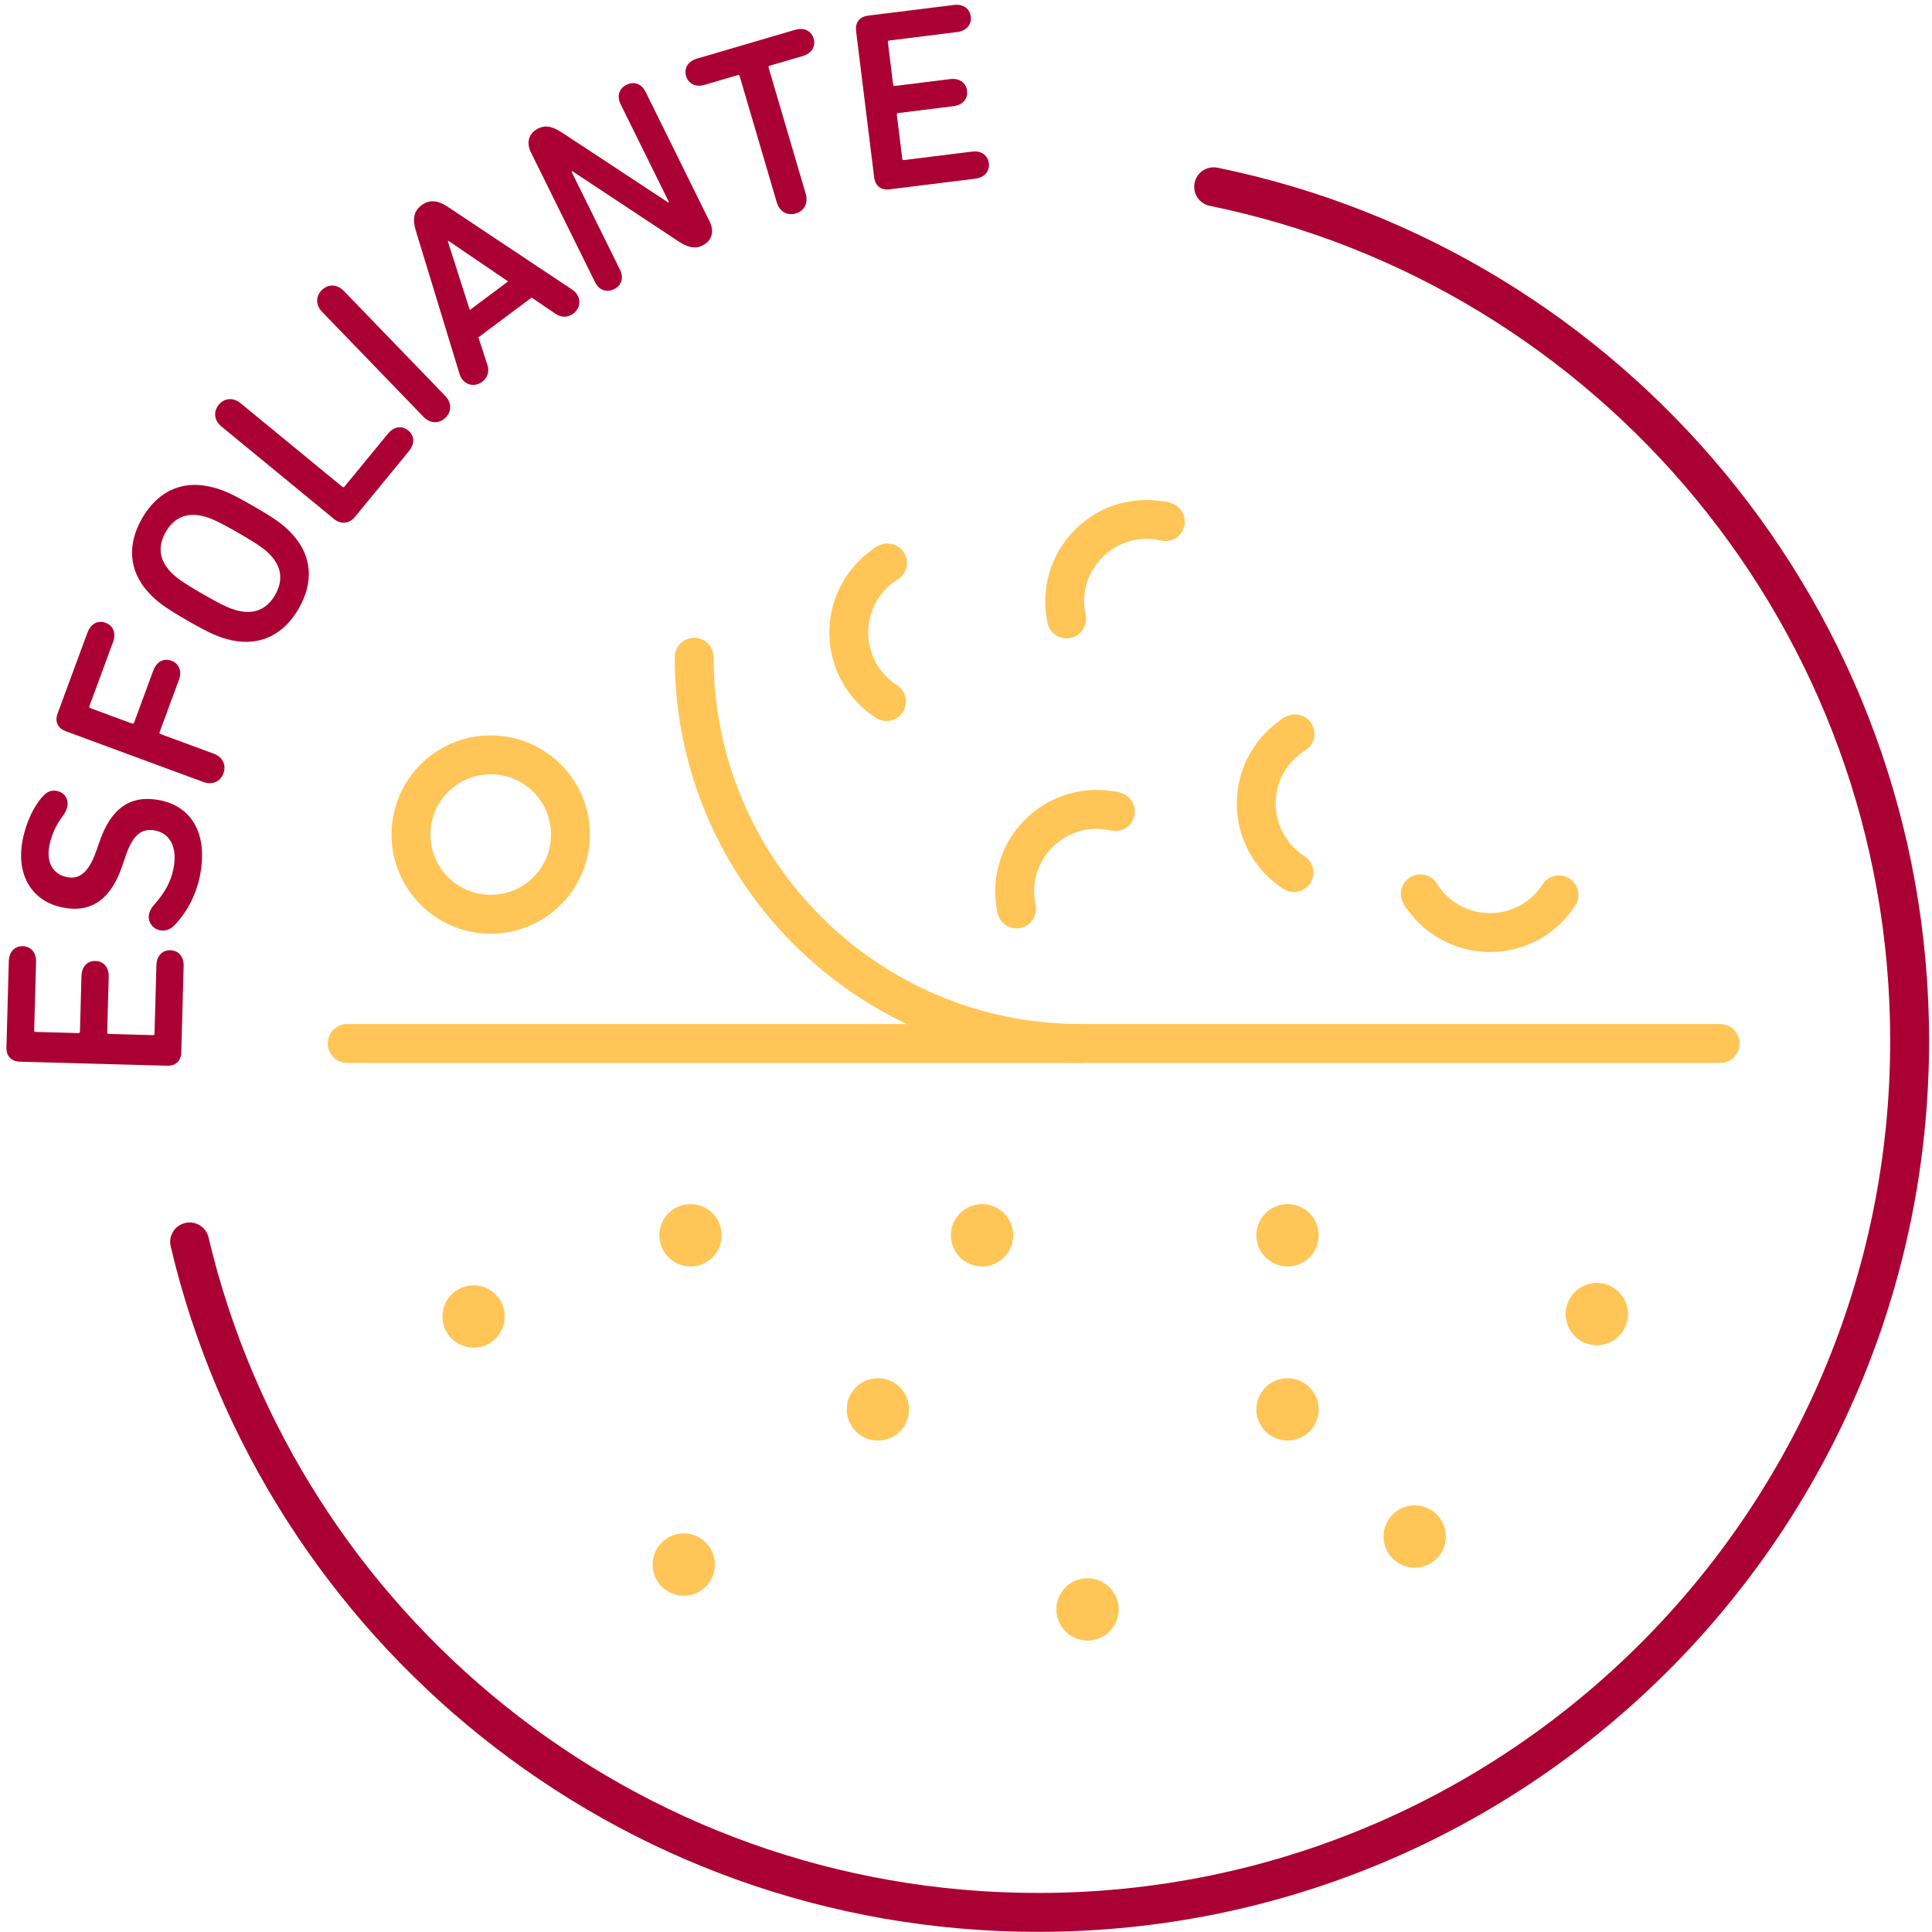 <svg xmlns="http://www.w3.org/2000/svg" id="Capa_1" width="29.633mm" height="29.633mm" viewBox="0 0 84 84"><g><path d="M.856,46.159c-.357-.01-.586-.238-.576-.605l.103-3.766c.011-.411.265-.66.611-.65s.585.272.574.683l-.082,2.977c-.001.044.021.067.065.068l1.856.051c.045.001.067-.021.069-.065l.066-2.421c.011-.411.265-.66.611-.65.347.009.585.272.574.683l-.066,2.421c-.001.044.021.067.065.068l1.924.053c.044.001.067-.021.068-.065l.082-2.976c.011-.411.265-.66.611-.65.347.009.585.272.574.683l-.103,3.765c-.01.366-.251.582-.609.572l-6.42-.175Z" fill="#ab0033"></path><path d="M7.584,40.228c-.172.182-.393.264-.624.22-.308-.059-.548-.353-.482-.692.026-.142.098-.275.2-.392.449-.502.748-.988.867-1.609.176-.916-.153-1.522-.802-1.647-.54-.103-.961.133-1.292,1.144l-.128.372c-.484,1.456-1.333,2.075-2.576,1.837-1.353-.259-2.056-1.412-1.766-2.928.155-.807.523-1.54.893-1.921.177-.204.382-.266.591-.226.33.063.526.35.464.677-.025.131-.099.275-.177.385-.29.385-.508.808-.606,1.32-.15.786.203,1.26.775,1.37.539.103.94-.205,1.272-1.159l.126-.361c.5-1.476,1.344-2.072,2.62-1.828,1.331.255,2.117,1.389,1.76,3.255-.192,1.003-.688,1.746-1.114,2.185Z" fill="#ab0033"></path><path d="M2.853,31.788c-.336-.124-.479-.414-.352-.757l1.304-3.533c.142-.386.462-.54.787-.42s.468.445.325.831l-1.03,2.793c-.016.042-.002.07.04.086l1.816.67c.042.016.07.002.086-.039l.838-2.272c.143-.386.462-.54.787-.42s.468.445.326.831l-.839,2.272c-.015.042-.002.07.04.086l2.31.853c.399.147.555.501.424.856-.13.354-.478.521-.877.374l-5.984-2.209Z" fill="#ab0033"></path><path d="M6.439,25.741c-.844-.935-.911-2.075-.264-3.202.654-1.136,1.674-1.651,2.906-1.391.565.12.975.305,1.935.857.96.553,1.326.815,1.713,1.243.845.935.912,2.075.259,3.211-.648,1.127-1.668,1.642-2.9,1.381-.565-.12-.975-.305-1.935-.857-.961-.553-1.326-.815-1.714-1.243ZM8.76,22.425c-.633-.134-1.185.061-1.556.707-.365.636-.257,1.21.177,1.691.226.258.554.498,1.437,1.006.883.508,1.255.671,1.591.737.634.134,1.185-.061,1.551-.697.371-.645.263-1.22-.171-1.7-.227-.258-.554-.498-1.437-1.006-.883-.508-1.255-.67-1.592-.736Z" fill="#ab0033"></path><path d="M9.631,18.547c-.329-.27-.36-.656-.12-.948.239-.292.623-.336.952-.066l4.421,3.633c.034.029.066.026.094-.009l1.89-2.302c.261-.318.613-.359.882-.139.268.221.296.575.035.893l-2.348,2.86c-.254.31-.614.344-.926.087l-4.88-4.01Z" fill="#ab0033"></path><path d="M14.008,13.562c-.296-.306-.283-.693-.011-.955.272-.263.658-.262.954.044l4.404,4.56c.296.306.282.692.011.955-.272.262-.658.262-.954-.044l-4.404-4.56Z" fill="#ab0033"></path><path d="M19.98,16.259l-1.897-6.216c-.147-.477-.119-.847.245-1.12.365-.273.737-.202,1.151.076l5.401,3.595c.058.041.129.099.183.171.229.305.129.673-.139.873-.231.173-.519.178-.772.005l-1.039-.705-2.313,1.73.391,1.191c.094.293.008.567-.224.74-.268.2-.648.191-.876-.114-.054-.072-.089-.157-.111-.224ZM22.09,12.235l-2.594-1.766-.026.02.956,2.99,1.664-1.244Z" fill="#ab0033"></path><path d="M23.086,6.63c-.218-.442-.093-.841.315-1.044.339-.168.657-.075,1.065.198l4.594,3.025.029-.015-2.103-4.257c-.184-.372-.059-.696.261-.854.309-.153.642-.055.825.316l2.782,5.632c.218.442.093.841-.306,1.038-.349.173-.667.081-1.074-.193l-4.584-3.03-.04.019,2.103,4.257c.184.372.059.696-.25.849-.319.158-.652.06-.836-.311l-2.782-5.632Z" fill="#ab0033"></path><path d="M30.637,3.688c-.396.116-.71-.049-.808-.382s.078-.641.473-.757l4.267-1.252c.395-.116.709.049.807.382.099.333-.078.641-.473.757l-1.44.422c-.043.013-.058.04-.045.083l1.614,5.489c.119.408-.071.744-.434.851-.363.106-.705-.073-.825-.481l-1.614-5.489c-.013-.043-.04-.058-.083-.045l-1.44.422Z" fill="#ab0033"></path><path d="M37.222,1.343c-.044-.355.147-.616.512-.662l3.739-.465c.408-.051.692.162.735.506.042.344-.182.62-.59.671l-2.956.368c-.044.005-.064.03-.058.075l.228,1.844c.006.044.03.064.074.058l2.405-.299c.408-.051.692.162.734.506.043.344-.181.621-.589.671l-2.405.299c-.044.005-.064.03-.058.075l.236,1.911c.005.044.03.064.074.059l2.957-.368c.408-.051.691.162.734.506s-.181.62-.589.671l-3.74.465c-.364.045-.613-.161-.657-.516l-.788-6.376Z" fill="#ab0033"></path></g><path d="M52.767,8.12c17.27,3.534,30.261,18.814,30.261,37.129,0,20.931-16.968,37.899-37.899,37.899-17.921,0-32.936-12.438-36.885-29.152" fill="none" stroke="#ab0033" stroke-linecap="round" stroke-linejoin="round" stroke-width="1.691"></path><circle cx="69.428" cy="57.134" r="1.355" fill="#ffc557"></circle><circle cx="55.98" cy="61.278" r="1.355" fill="#ffc557"></circle><circle cx="55.98" cy="53.708" r="1.355" fill="#ffc557"></circle><circle cx="42.698" cy="53.708" r="1.355" fill="#ffc557"></circle><circle cx="30.022" cy="53.708" r="1.355" fill="#ffc557"></circle><circle cx="61.509" cy="66.806" r="1.355" fill="#ffc557"></circle><circle cx="47.284" cy="69.974" r="1.355" fill="#ffc557"></circle><circle cx="38.17" cy="61.278" r="1.355" fill="#ffc557"></circle><circle cx="29.73" cy="68.025" r="1.355" fill="#ffc557"></circle><circle cx="20.593" cy="57.238" r="1.355" fill="#ffc557"></circle><path d="M67.782,38.911v-.005c-.629.986-1.737,1.64-3,1.64-1.282,0-2.404-.674-3.028-1.684l.041.093" fill="none" stroke="#ffc557" stroke-linecap="round" stroke-linejoin="round" stroke-width="1.691"></path><path d="M56.255,37.936h.005c-.986-.629-1.64-1.737-1.64-3,0-1.282.674-2.404,1.684-3.028l-.093.041" fill="none" stroke="#ffc557" stroke-linecap="round" stroke-linejoin="round" stroke-width="1.691"></path><path d="M38.538,30.502h.005c-.986-.629-1.64-1.737-1.64-3,0-1.282.674-2.404,1.684-3.028l-.093.041" fill="none" stroke="#ffc557" stroke-linecap="round" stroke-linejoin="round" stroke-width="1.691"></path><path d="M46.37,26.907l.003.003c-.252-1.141.069-2.388.962-3.281.906-.906,2.177-1.224,3.332-.95l-.095-.037" fill="none" stroke="#ffc557" stroke-linecap="round" stroke-linejoin="round" stroke-width="1.691"></path><path d="M44.197,39.514l.003.003c-.252-1.141.069-2.388.962-3.281.906-.906,2.177-1.224,3.332-.95l-.095-.037" fill="none" stroke="#ffc557" stroke-linecap="round" stroke-linejoin="round" stroke-width="1.691"></path><line x1="74.79" y1="45.369" x2="15.096" y2="45.369" fill="none" stroke="#ffc557" stroke-linecap="round" stroke-linejoin="round" stroke-width="1.691"></line><path d="M46.975,45.369c-9.275,0-16.794-7.519-16.794-16.794" fill="none" stroke="#ffc557" stroke-linecap="round" stroke-linejoin="round" stroke-width="1.691"></path><circle cx="21.336" cy="36.285" r="3.466" fill="none" stroke="#ffc557" stroke-width="1.691"></circle></svg>